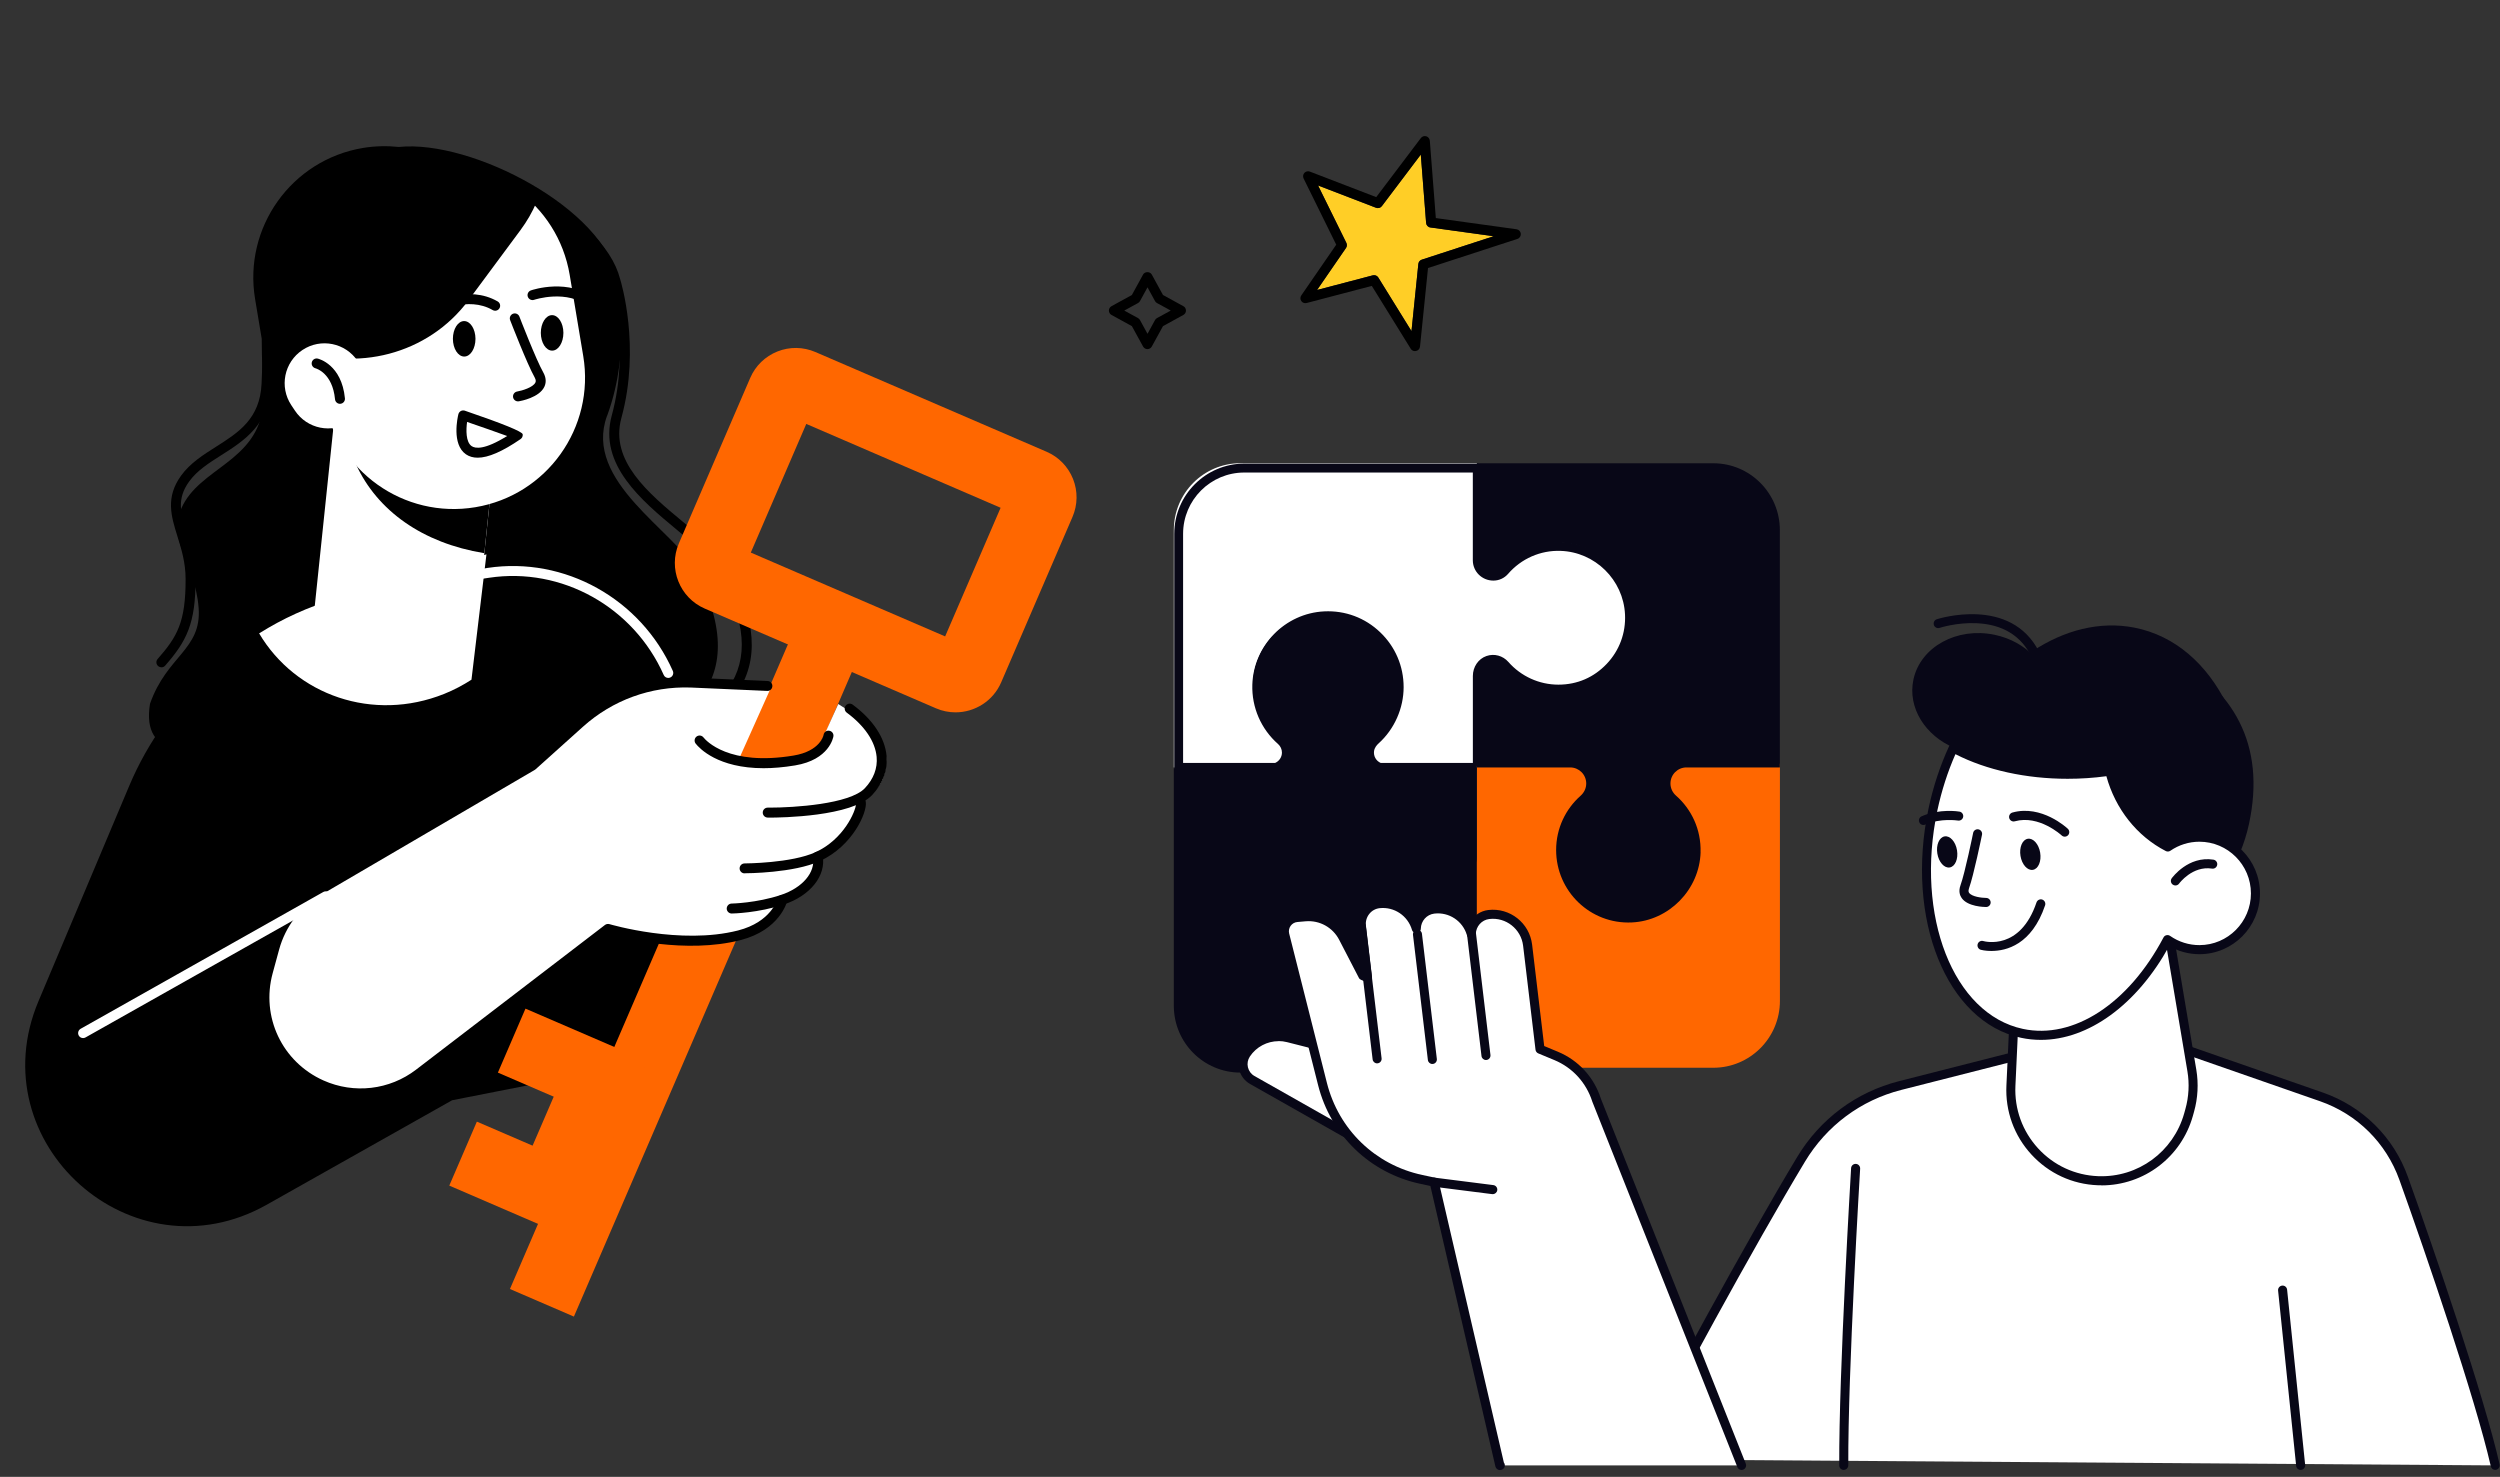 <svg width="303" height="179" viewBox="0 0 303 179" fill="none" xmlns="http://www.w3.org/2000/svg">
<rect x="0" y="0" width="303" height="179" fill="#333333" stroke="none"/>
<g clip-path="url(#clip0_2089_127702)">
<g clip-path="url(#clip1_2089_127702)">
<path d="M73.581 50.404C76.638 42.081 74.817 33.914 74.817 33.914C73.393 25.392 57.239 16.894 48.339 17.811C46.922 17.66 45.463 17.69 43.992 17.931C35.321 19.379 29.472 27.587 30.919 36.254L31.721 41.061C31.721 43.745 31.866 46.115 31.914 47.774C32.131 55.41 25.142 56.314 22.441 60.735C19.74 65.156 23.647 67.942 24.075 73.69C24.455 78.744 20.222 79.456 18.178 85.306C17.074 92.188 23.671 90.674 26.837 92.815C35.447 93.219 46.856 91.307 46.856 91.307C46.856 91.307 99.195 97.773 84.356 69.167C81.865 64.366 70.644 58.365 73.574 50.398L73.581 50.404Z" fill="black"/>
<path d="M53.895 94.159C52.435 94.159 51.567 94.129 51.543 94.129C51.211 94.117 50.952 93.834 50.964 93.502C50.976 93.17 51.26 92.905 51.591 92.923C51.899 92.935 82.223 93.96 88.705 82.718C90.846 79.009 90.116 74.262 86.552 68.617C85.684 67.242 83.893 65.752 81.988 64.172C77.767 60.668 72.515 56.301 74.149 50.343C76.416 42.074 74.022 34.221 73.998 34.143C73.064 30.494 68.933 26.652 62.939 23.841C57.295 21.194 51.012 19.975 46.942 20.747C46.617 20.808 46.297 20.596 46.237 20.265C46.176 19.939 46.388 19.619 46.719 19.559C51.091 18.733 57.501 19.951 63.452 22.744C69.862 25.753 74.131 29.782 75.156 33.811C75.253 34.112 77.676 42.038 75.313 50.656C73.884 55.867 78.599 59.781 82.76 63.237C84.737 64.878 86.601 66.428 87.572 67.966C91.394 74.021 92.13 79.19 89.748 83.315C86.854 88.333 79.522 91.674 67.95 93.249C62.24 94.027 56.855 94.153 53.895 94.153V94.159Z" fill="black"/>
<path d="M19.558 80.871C19.419 80.871 19.275 80.823 19.16 80.72C18.907 80.503 18.883 80.117 19.106 79.87C21.47 77.174 22.507 75.437 22.495 70.171C22.495 68.163 21.964 66.474 21.5 64.991C20.746 62.566 20.034 60.28 21.958 57.633C23.043 56.131 24.641 55.124 26.179 54.147C28.916 52.41 31.509 50.769 31.702 46.493C31.726 46.023 31.738 45.492 31.763 44.913C31.805 43.61 31.859 41.988 31.985 40.251L31.564 35.763C30.762 27.265 37.123 19.69 45.74 18.876C47.163 18.737 48.604 18.804 50.021 19.051C50.346 19.111 50.57 19.425 50.509 19.751C50.449 20.076 50.135 20.299 49.81 20.239C48.501 20.004 47.169 19.95 45.848 20.076C37.889 20.824 32.016 27.814 32.758 35.649L33.186 40.184C33.186 40.215 33.186 40.251 33.186 40.287C33.059 42.018 33.005 43.646 32.962 44.949C32.944 45.534 32.926 46.071 32.902 46.547C32.679 51.451 29.568 53.423 26.824 55.166C25.311 56.125 23.887 57.029 22.935 58.344C21.367 60.504 21.904 62.24 22.651 64.641C23.14 66.209 23.695 67.988 23.701 70.184C23.713 75.582 22.621 77.698 20.016 80.678C19.896 80.817 19.733 80.883 19.564 80.883L19.558 80.871Z" fill="black"/>
<path d="M60.132 53.359L40.461 51.305L37.716 77.603L57.387 79.657L60.132 53.359Z" fill="white"/>
<path d="M58.701 67.041L60.13 53.326L47.637 52.023L43.156 56.3C45.719 61.878 51.182 65.823 58.701 67.047V67.041Z" fill="black"/>
<path d="M57.616 61.474C48.945 62.922 40.745 57.072 39.298 48.399L37.657 38.574C36.21 29.901 42.059 21.699 50.73 20.251C59.401 18.804 67.602 24.654 69.049 33.327L70.689 43.152C72.136 51.825 66.287 60.027 57.616 61.474Z" fill="white"/>
<path d="M49.452 19.448C40.046 21.022 33.654 29.647 35.167 38.712L35.734 42.095C43.042 45.183 51.894 42.982 56.772 36.402L63.092 27.874C63.875 26.818 64.508 25.709 65.003 24.563C61.216 20.552 55.446 18.441 49.446 19.442L49.452 19.448Z" fill="black"/>
<path d="M42.436 51.115C40.217 52.593 37.22 51.99 35.743 49.764L35.309 49.113C33.831 46.893 34.434 43.896 36.659 42.418C38.878 40.941 41.875 41.544 43.352 43.769L43.787 44.421C45.264 46.64 44.661 49.638 42.436 51.115Z" fill="white"/>
<path d="M68.284 40.342C68.284 41.531 67.675 42.496 66.922 42.496C66.168 42.496 65.553 41.537 65.547 40.348C65.547 39.16 66.156 38.195 66.909 38.195C67.663 38.195 68.278 39.154 68.284 40.342Z" fill="black"/>
<path d="M71.803 37.35C71.67 37.35 71.532 37.302 71.417 37.211C68.74 34.998 64.778 36.325 64.736 36.337C64.423 36.445 64.079 36.276 63.97 35.963C63.862 35.649 64.031 35.305 64.344 35.197C64.531 35.13 68.993 33.641 72.183 36.282C72.442 36.493 72.479 36.873 72.261 37.133C72.141 37.278 71.972 37.35 71.797 37.35H71.803Z" fill="black"/>
<path d="M57.628 41.061C57.628 42.249 57.019 43.214 56.265 43.214C55.512 43.214 54.897 42.255 54.891 41.067C54.891 39.879 55.499 38.914 56.253 38.914C57.007 38.914 57.622 39.873 57.628 41.061Z" fill="black"/>
<path d="M52.696 37.891C52.479 37.891 52.274 37.777 52.166 37.578C52.009 37.282 52.117 36.92 52.407 36.763C52.582 36.667 56.73 34.459 60.318 36.534C60.607 36.703 60.704 37.071 60.535 37.361C60.366 37.65 59.999 37.746 59.709 37.578C56.712 35.841 53.01 37.801 52.974 37.819C52.883 37.867 52.787 37.891 52.69 37.891H52.696Z" fill="black"/>
<path d="M62.776 48.646C62.487 48.646 62.234 48.435 62.185 48.145C62.131 47.82 62.355 47.506 62.68 47.452C63.277 47.349 64.609 46.951 64.887 46.366C64.923 46.294 65.007 46.107 64.796 45.733C63.88 44.105 61.914 39.02 61.83 38.803C61.709 38.495 61.866 38.146 62.173 38.025C62.487 37.904 62.831 38.061 62.951 38.369C62.969 38.423 64.965 43.592 65.846 45.142C66.274 45.902 66.153 46.511 65.972 46.885C65.351 48.188 63.132 48.598 62.879 48.64C62.843 48.64 62.813 48.646 62.776 48.646Z" fill="black"/>
<path d="M57.895 55.473C57.34 55.473 56.87 55.334 56.472 55.063C54.717 53.844 55.465 50.569 55.556 50.202C55.598 50.039 55.706 49.9 55.851 49.816C56.002 49.737 56.177 49.719 56.333 49.773C60.968 51.358 63.308 52.312 63.352 52.638C63.382 52.861 63.28 53.091 63.093 53.217C60.898 54.725 59.179 55.473 57.889 55.473H57.895ZM56.611 51.136C56.478 52.101 56.448 53.573 57.16 54.068C57.594 54.369 58.709 54.556 61.465 52.843C60.265 52.403 58.227 51.691 56.605 51.136H56.611Z" fill="black"/>
<path d="M41.203 48.943C40.896 48.943 40.637 48.707 40.606 48.4C40.299 45.203 38.315 44.66 38.231 44.636C37.911 44.552 37.712 44.226 37.791 43.907C37.869 43.587 38.188 43.388 38.508 43.46C38.629 43.49 41.408 44.184 41.806 48.279C41.836 48.611 41.595 48.906 41.264 48.937C41.245 48.937 41.227 48.937 41.203 48.937V48.943Z" fill="black"/>
<path d="M57.142 69.781L40.602 73.261C29.375 76.397 20.197 84.491 15.669 95.232L4.664 121.341C-2.583 138.549 16.061 155.177 32.323 146.015L54.797 133.35L79.851 128.422L81.449 84.117C78.271 73.767 67.731 67.549 57.142 69.781Z" fill="black"/>
<path d="M97.68 73.028L61.805 156.227L69.556 159.57L105.431 76.372L97.68 73.028Z" fill="#FF6700"/>
<path d="M115.811 86.337C115.015 86.337 114.213 86.18 113.441 85.848L85.42 73.762C82.375 72.447 80.97 68.907 82.278 65.861L90.925 45.807C91.558 44.336 92.734 43.196 94.224 42.599C95.713 42.007 97.347 42.032 98.825 42.665L126.845 54.751C128.317 55.385 129.456 56.561 130.053 58.05C130.644 59.54 130.62 61.175 129.987 62.652L121.34 82.706C120.363 84.974 118.138 86.337 115.811 86.337ZM90.992 66.971L114.55 77.133L121.274 61.542L97.721 51.38L90.998 66.971H90.992Z" fill="#FF6700"/>
<path d="M63.687 122.247L60.344 130L75.144 136.385L78.487 128.631L63.687 122.247Z" fill="#FF6700"/>
<path d="M67.507 131.997L64.164 139.75L72.115 143.18L75.458 135.427L67.507 131.997Z" fill="#FF6700"/>
<path d="M57.796 135.942L54.453 143.695L69.253 150.08L72.596 142.326L57.796 135.942Z" fill="#FF6700"/>
<path d="M93.039 98.482C93.039 98.482 102.753 98.585 105.25 95.937C108.035 92.982 107.005 89.701 104.032 86.884L101.596 85.328L99.527 89.906L93.039 98.488V98.482Z" fill="white"/>
<path d="M90.234 105.248C90.234 105.248 96.017 105.248 99.116 103.819C103.379 101.852 104.839 97.202 104.187 97.094L90.234 105.248Z" fill="white"/>
<path d="M88.672 110.125C88.672 110.125 91.735 110.076 94.817 109.057C97.898 108.038 99.477 105.843 99.11 103.828L88.672 110.125Z" fill="white"/>
<path d="M94.825 109.044C94.825 109.044 94.059 112.205 89.597 113.345C82.392 115.19 73.691 112.573 73.691 112.573L50.801 130.105C47.406 132.705 42.86 133.242 38.953 131.493C33.706 129.146 30.951 123.32 32.47 117.778L33.248 114.925C34.05 111.982 35.974 109.473 38.609 107.935L64.519 92.778L69.976 87.875C73.841 84.401 78.906 82.555 84.104 82.73L93.505 83.195L89.7 91.692L94.831 109.044H94.825Z" fill="white"/>
<path d="M104.553 87.343C104.595 87.096 107.478 90.021 107.411 92.12C107.279 96.275 104.547 96.462 104.547 96.462C104.547 96.462 104.656 101.782 99.223 103.838C98.74 104.019 99.446 107.21 94.766 109.532C93.796 110.014 94.2 112.77 88.23 113.959C79.288 115.738 71.805 112.107 71.805 112.107L82.062 87.59C82.062 87.59 88.417 92.65 93.965 92.451C101.719 92.174 104.065 90.033 104.553 87.343Z" fill="white"/>
<path d="M92.548 93.106C87.007 93.106 84.769 90.7 84.317 90.127C84.112 89.867 84.154 89.487 84.414 89.276C84.673 89.071 85.053 89.113 85.258 89.373C85.547 89.735 88.297 92.883 96.172 91.574C99.428 91.031 99.808 89.132 99.82 89.053C99.88 88.727 100.188 88.504 100.513 88.564C100.839 88.619 101.062 88.92 101.008 89.246C100.99 89.361 100.526 92.075 96.365 92.768C94.942 93.004 93.676 93.106 92.542 93.106H92.548Z" fill="black"/>
<path d="M93.229 99.09C93.133 99.09 93.066 99.09 93.042 99.09C92.711 99.09 92.439 98.812 92.445 98.481C92.445 98.149 92.717 97.884 93.048 97.884C93.139 97.884 93.223 97.884 93.32 97.884C96.142 97.884 102.986 97.474 104.825 95.525C105.88 94.404 106.375 93.095 106.248 91.732C106.079 89.874 104.795 87.974 102.624 86.37C102.358 86.171 102.298 85.797 102.497 85.526C102.696 85.26 103.07 85.2 103.341 85.399C105.795 87.208 107.255 89.416 107.454 91.623C107.611 93.342 107.001 94.977 105.705 96.358C103.233 98.981 94.664 99.096 93.235 99.096L93.229 99.09Z" fill="black"/>
<path d="M90.244 105.853C89.912 105.853 89.641 105.582 89.641 105.25C89.641 104.918 89.912 104.647 90.244 104.647C90.298 104.647 95.93 104.629 98.872 103.272C102.297 101.691 103.696 98.302 103.744 97.488C103.63 97.355 103.569 97.174 103.606 96.987C103.66 96.661 103.974 96.438 104.299 96.493C104.565 96.541 104.872 96.752 104.938 97.222C105.101 98.471 103.359 102.524 99.379 104.357C96.201 105.823 90.485 105.841 90.244 105.841V105.853Z" fill="black"/>
<path d="M88.681 110.718C88.356 110.718 88.084 110.452 88.078 110.127C88.078 109.795 88.337 109.518 88.669 109.512C88.699 109.512 91.684 109.451 94.633 108.474C97.25 107.606 98.854 105.736 98.522 103.921C98.462 103.595 98.679 103.281 99.01 103.221C99.342 103.161 99.65 103.378 99.71 103.71C100.144 106.128 98.214 108.559 95.013 109.62C91.877 110.658 88.82 110.718 88.687 110.718H88.675H88.681Z" fill="black"/>
<path d="M43.718 133.128C42.024 133.128 40.317 132.778 38.707 132.055C33.154 129.57 30.284 123.502 31.887 117.628L32.665 114.775C33.516 111.663 35.517 109.051 38.303 107.423L64.159 92.297L69.846 87.188C73.675 83.751 78.607 81.959 83.751 82.128L93.037 82.538C93.368 82.55 93.628 82.834 93.609 83.165C93.597 83.497 93.314 83.769 92.982 83.738L83.702 83.328C78.872 83.165 74.241 84.854 70.654 88.081L64.919 93.232C64.889 93.262 64.859 93.286 64.823 93.304L38.913 108.46C36.404 109.926 34.595 112.284 33.829 115.089L33.051 117.941C31.604 123.237 34.191 128.707 39.202 130.951C42.91 132.609 47.216 132.109 50.435 129.636L73.325 112.103C73.476 111.989 73.681 111.953 73.868 112.007C73.952 112.031 82.496 114.552 89.449 112.773C93.477 111.741 94.212 109.021 94.243 108.907C94.327 108.587 94.653 108.388 94.972 108.472C95.292 108.551 95.491 108.877 95.412 109.196C95.376 109.341 94.508 112.718 89.744 113.943C83.129 115.638 75.441 113.702 73.813 113.249L51.165 130.595C48.988 132.266 46.359 133.122 43.712 133.122L43.718 133.128Z" fill="black"/>
<path d="M58.951 67.188L40.608 72.597C37.346 73.562 34.258 74.974 31.406 76.765C35.856 84.274 45.227 87.549 53.837 84.099C55.013 83.629 56.111 83.044 57.142 82.38L58.957 67.188H58.951Z" fill="white"/>
<path d="M10.071 125.816C9.86 125.816 9.655 125.708 9.546 125.509C9.383 125.219 9.486 124.851 9.775 124.688L39.183 108.109C39.473 107.946 39.84 108.048 40.003 108.338C40.166 108.627 40.063 108.995 39.774 109.158L10.366 125.738C10.27 125.792 10.173 125.816 10.071 125.816Z" fill="white"/>
<path d="M80.992 82.165C80.763 82.165 80.54 82.032 80.444 81.809C76.778 73.552 68.07 68.703 59.279 70.024L57.241 70.332C56.915 70.374 56.602 70.157 56.553 69.825C56.505 69.493 56.728 69.186 57.06 69.138L59.098 68.83C68.426 67.431 77.658 72.563 81.547 81.315C81.68 81.616 81.547 81.978 81.24 82.111C81.161 82.147 81.077 82.165 80.992 82.165Z" fill="white"/>
</g>
<g clip-path="url(#clip2_2089_127702)">
<path d="M168.748 119.759C171.496 119.841 173.965 118.652 175.627 116.736C175.978 116.334 176.483 116.102 177.015 116.102H177.053C178.128 116.102 179 116.972 179 118.052V129.411H207.657C212.111 129.411 215.726 125.782 215.726 121.311V92.547H179V103.906C179 104.98 178.134 105.855 177.059 105.855C176.494 105.855 175.961 105.602 175.588 105.178C173.987 103.35 171.644 102.194 169.028 102.194C164.052 102.194 160.042 106.362 160.284 111.411C160.498 115.937 164.244 119.626 168.753 119.77L168.748 119.759Z" fill="#FF6700"/>
<path d="M206.107 103.298C206.189 100.55 205.016 98.084 203.123 96.421C202.706 96.052 202.459 95.523 202.459 94.962C202.459 93.882 203.326 93.013 204.401 93.013H215.718V64.248C215.718 59.777 212.103 56.148 207.649 56.148H178.992V93.013H190.309C191.378 93.013 192.251 93.882 192.251 94.962C192.251 95.529 191.998 96.063 191.576 96.437C189.755 98.045 188.603 100.396 188.603 103.023C188.603 108.017 192.755 112.042 197.786 111.8C202.295 111.585 205.97 107.824 206.113 103.298H206.107Z" fill="#080717"/>
<path d="M189.244 65.793C186.495 65.71 184.027 66.9 182.365 68.816C182.014 69.218 181.509 69.449 180.977 69.449H180.939C179.863 69.449 178.991 68.579 178.991 67.5V56.141H150.335C145.881 56.141 142.266 59.769 142.266 64.24V93.005H154.235C154.981 92.735 155.519 92.025 155.519 91.177C155.519 90.615 155.277 90.086 154.855 89.717C152.962 88.049 151.788 85.582 151.871 82.84C152.008 78.314 155.689 74.553 160.198 74.339C165.228 74.096 169.381 78.121 169.381 83.115C169.381 85.709 168.256 88.038 166.473 89.646C166.106 89.982 165.815 90.411 165.749 90.907C165.618 91.865 166.188 92.707 167.016 93.005H178.986V81.745C178.986 80.897 179.485 80.087 180.286 79.812C181.076 79.537 181.882 79.795 182.392 80.379C183.994 82.207 186.336 83.363 188.953 83.363C193.928 83.363 197.938 79.195 197.697 74.146C197.483 69.62 193.736 65.931 189.227 65.787L189.244 65.793Z" fill="white"/>
<path d="M178.459 93.552H167.255C167.19 93.552 167.13 93.542 167.071 93.52C165.973 93.124 165.314 92.035 165.471 90.87C165.546 90.296 165.854 89.754 166.357 89.298C168.066 87.759 169.044 85.565 169.044 83.278C169.044 80.991 168.152 78.953 166.536 77.409C164.919 75.864 162.794 75.073 160.556 75.182C156.372 75.382 152.998 78.823 152.868 83.023C152.792 85.451 153.798 87.765 155.625 89.369C156.155 89.835 156.464 90.507 156.464 91.211C156.464 92.241 155.809 93.168 154.842 93.52C154.782 93.542 154.723 93.552 154.658 93.552H142.861C142.564 93.552 142.32 93.309 142.32 93.01V64.701C142.32 60.008 146.132 56.188 150.814 56.188H179.057C179.354 56.188 179.598 56.431 179.598 56.729V67.909C179.598 68.668 180.214 69.286 180.976 69.286C181.382 69.286 181.728 69.128 181.971 68.847C183.788 66.755 186.415 65.606 189.172 65.687C193.919 65.834 197.817 69.676 198.044 74.428C198.163 76.97 197.271 79.381 195.519 81.219C193.773 83.056 191.416 84.069 188.881 84.069C186.345 84.069 183.75 82.931 182.009 80.948C181.625 80.509 181.052 80.351 180.511 80.541C179.971 80.731 179.592 81.3 179.592 81.934L178.999 93.016C178.999 93.314 178.756 93.558 178.459 93.558V93.552ZM167.358 92.469H178.511V81.928C178.511 80.828 179.171 79.853 180.154 79.511C181.101 79.181 182.144 79.463 182.814 80.227C184.35 81.977 186.561 82.98 188.875 82.98C191.189 82.98 193.189 82.086 194.73 80.465C196.271 78.845 197.06 76.715 196.952 74.472C196.752 70.277 193.319 66.896 189.129 66.766C186.696 66.684 184.377 67.709 182.777 69.556C182.328 70.071 181.685 70.369 180.998 70.369C179.608 70.369 178.506 69.264 178.506 67.909V57.271H150.803C146.716 57.271 143.391 60.604 143.391 64.701V92.469H154.544C155.042 92.252 155.371 91.759 155.371 91.211C155.371 90.816 155.198 90.442 154.906 90.182C152.836 88.361 151.7 85.738 151.782 82.99C151.928 78.233 155.761 74.325 160.502 74.098C163.038 73.978 165.444 74.873 167.276 76.629C169.109 78.379 170.12 80.742 170.12 83.283C170.12 85.825 169.012 88.372 167.076 90.111C166.86 90.306 166.595 90.621 166.536 91.022C166.449 91.645 166.784 92.225 167.352 92.474L167.358 92.469Z" fill="#080717"/>
<path d="M151.882 82.842C151.799 85.601 152.984 88.079 154.893 89.747C155.294 90.1 155.524 90.606 155.524 91.14V91.179C155.524 92.258 154.657 93.133 153.582 93.133H142.266V121.898C142.266 126.369 145.881 129.998 150.335 129.998H178.991V93.133H167.674C166.605 93.133 165.733 92.263 165.733 91.184C165.733 90.617 165.985 90.083 166.407 89.709C168.228 88.101 169.381 85.75 169.381 83.123C169.381 78.129 165.228 74.104 160.198 74.346C155.689 74.561 152.013 78.322 151.871 82.848L151.882 82.842Z" fill="#080717"/>
<path d="M302.43 177.601C300.587 169.529 294.838 152.603 291.333 142.83C289.671 138.194 286.012 134.565 281.377 132.952L263.214 126.625L246.089 127.556L230.307 131.575C225.288 132.853 220.976 136.068 218.299 140.517C212.084 150.847 202.193 169.045 198.211 176.875L302.43 177.607V177.601Z" fill="white"/>
<path d="M302.421 178.153C302.168 178.153 301.943 177.983 301.889 177.724C300.002 169.454 294.039 152.016 290.813 143.018C289.201 138.52 285.695 135.04 281.192 133.471L263.128 127.177L246.161 128.097L230.434 132.1C225.524 133.35 221.383 136.438 218.761 140.794C212.502 151.195 202.694 169.255 198.69 177.118C198.552 177.388 198.223 177.498 197.949 177.361C197.68 177.223 197.57 176.893 197.708 176.617C201.718 168.738 211.547 150.645 217.817 140.227C220.588 135.624 224.97 132.358 230.16 131.037L245.942 127.017C245.975 127.006 246.013 127.001 246.046 127.001L263.172 126.07C263.238 126.07 263.314 126.076 263.38 126.098L281.548 132.424C286.364 134.104 290.117 137.826 291.839 142.638C295.076 151.663 301.055 169.156 302.953 177.476C303.019 177.774 302.837 178.065 302.541 178.137C302.503 178.148 302.459 178.153 302.421 178.153Z" fill="#080717"/>
<path d="M165.198 138.504L151.774 130.9C150.661 130.267 150.315 128.818 151.028 127.75C152.137 126.082 154.177 125.295 156.114 125.785L161.418 127.128L165.198 138.504Z" fill="white"/>
<path d="M165.197 139.052C165.104 139.052 165.01 139.03 164.928 138.98L151.505 131.376C150.841 131.002 150.358 130.357 150.183 129.614C150.007 128.871 150.15 128.078 150.572 127.439C151.807 125.583 154.089 124.697 156.25 125.248L161.554 126.591C161.735 126.635 161.884 126.773 161.938 126.949L165.718 138.325C165.789 138.54 165.718 138.776 165.548 138.925C165.449 139.008 165.323 139.052 165.197 139.052ZM154.961 126.189C153.589 126.189 152.267 126.872 151.483 128.05C151.225 128.441 151.143 128.904 151.247 129.355C151.357 129.807 151.637 130.187 152.043 130.412L164.226 137.312L160.989 127.577L155.976 126.305C155.635 126.217 155.295 126.178 154.961 126.178V126.189Z" fill="#080717"/>
<path d="M181.83 177.604C181.792 177.554 181.791 177.664 181.775 177.604L173.815 143.267L172.263 142.937C166.399 141.687 161.753 137.205 160.283 131.374L155.708 113.269C155.456 112.267 156.158 111.276 157.183 111.188L158.187 111.1C160.091 110.935 161.906 111.937 162.784 113.638L165.165 118.236L165.735 118.473L164.995 112.251C164.836 110.896 165.801 109.657 167.151 109.508C169.213 109.288 171.084 110.599 171.654 112.537C171.671 111.342 172.554 110.318 173.766 110.175C175.851 109.927 177.749 111.243 178.325 113.198C178.341 112.008 179.224 110.979 180.437 110.835C182.762 110.555 184.869 112.223 185.149 114.558L186.652 127.161L188.615 127.976C190.952 128.945 192.741 130.9 193.503 133.317L211.084 177.604H181.846H181.83Z" fill="white"/>
<path d="M181.782 178.175C181.782 178.175 181.76 178.175 181.749 178.175C181.518 178.158 181.315 177.982 181.249 177.762L173.361 143.739L172.149 143.48C166.038 142.181 161.288 137.594 159.752 131.515L155.177 113.411C155.018 112.778 155.144 112.106 155.517 111.572C155.895 111.038 156.482 110.702 157.135 110.647L158.139 110.559C160.273 110.377 162.286 111.489 163.268 113.394L164.963 116.665L164.447 112.326C164.348 111.517 164.579 110.718 165.084 110.08C165.583 109.452 166.296 109.055 167.091 108.973C168.874 108.78 170.569 109.612 171.54 111.038C172.001 110.283 172.78 109.749 173.701 109.639C175.512 109.424 177.228 110.25 178.21 111.693C178.671 110.939 179.45 110.405 180.372 110.294C182.994 109.981 185.38 111.864 185.693 114.496L187.157 126.78L188.825 127.474C191.315 128.509 193.208 130.579 194.025 133.156L211.59 177.404C211.699 177.685 211.562 178.004 211.283 178.12C210.997 178.23 210.679 178.092 210.569 177.811L192.989 133.525C192.259 131.218 190.591 129.401 188.402 128.487L186.439 127.672C186.258 127.595 186.126 127.424 186.104 127.226L184.601 114.622C184.36 112.596 182.517 111.137 180.498 111.385C179.582 111.495 178.885 112.277 178.869 113.213C178.869 113.482 178.666 113.714 178.397 113.752C178.128 113.791 177.87 113.626 177.799 113.361C177.289 111.621 175.621 110.515 173.833 110.729C172.917 110.839 172.22 111.621 172.204 112.557C172.204 112.827 172.001 113.058 171.732 113.097C171.463 113.136 171.211 112.97 171.134 112.706C170.629 110.988 168.984 109.881 167.217 110.069C166.718 110.124 166.268 110.371 165.956 110.768C165.632 111.175 165.49 111.682 165.55 112.194L166.29 118.416C166.312 118.609 166.23 118.801 166.077 118.923C165.923 119.038 165.714 119.066 165.533 118.994L164.963 118.757C164.842 118.708 164.743 118.62 164.689 118.504L162.308 113.906C161.529 112.398 159.933 111.517 158.243 111.66L157.239 111.748C156.91 111.776 156.614 111.946 156.422 112.216C156.23 112.486 156.169 112.822 156.246 113.141L160.821 131.245C162.253 136.917 166.685 141.19 172.385 142.407L173.937 142.737C174.146 142.781 174.31 142.941 174.359 143.15L182.27 177.266C182.456 177.503 182.418 177.85 182.176 178.037C182.121 178.081 182.061 178.114 181.996 178.131C181.93 178.158 181.858 178.175 181.787 178.175H181.782Z" fill="#080717"/>
<path d="M173.602 128.956C173.328 128.956 173.092 128.752 173.059 128.472L171.254 113.302C171.216 112.999 171.435 112.724 171.732 112.691C172.028 112.658 172.308 112.873 172.34 113.17L174.145 128.339C174.184 128.642 173.964 128.918 173.668 128.951C173.646 128.951 173.624 128.951 173.602 128.951V128.956Z" fill="#080717"/>
<path d="M166.905 128.88C166.631 128.88 166.395 128.676 166.362 128.395L164.442 112.279C164.403 111.976 164.623 111.7 164.919 111.667C165.215 111.634 165.495 111.849 165.528 112.146L167.448 128.263C167.486 128.566 167.267 128.841 166.971 128.874C166.949 128.874 166.927 128.874 166.905 128.874V128.88Z" fill="#080717"/>
<path d="M180.1 128.474C179.826 128.474 179.59 128.27 179.557 127.989L177.637 111.872C177.599 111.57 177.818 111.294 178.114 111.261C178.411 111.228 178.69 111.443 178.723 111.74L180.643 127.857C180.682 128.16 180.462 128.435 180.166 128.468C180.144 128.468 180.122 128.468 180.1 128.468V128.474Z" fill="#080717"/>
<path d="M180.926 144.729C180.926 144.729 180.882 144.729 180.854 144.729L173.74 143.826C173.438 143.787 173.224 143.512 173.262 143.209C173.301 142.906 173.575 142.697 173.877 142.73L180.992 143.633C181.293 143.672 181.507 143.947 181.469 144.25C181.436 144.525 181.2 144.729 180.926 144.729Z" fill="#080717"/>
<path d="M262.415 110.461L265.652 129.744C265.921 131.351 265.833 133.003 265.388 134.573L265.246 135.085C263.869 139.974 259.338 143.289 254.275 143.102C248.175 142.876 243.43 137.695 243.715 131.577L244.412 116.567L262.41 110.466L262.415 110.461Z" fill="white"/>
<path d="M254.697 143.659C254.555 143.659 254.406 143.659 254.264 143.653C251.164 143.538 248.307 142.211 246.206 139.926C244.105 137.64 243.029 134.662 243.178 131.556L243.874 116.546C243.885 116.32 244.033 116.122 244.247 116.051L262.245 109.95C262.399 109.9 262.563 109.917 262.7 109.999C262.838 110.082 262.931 110.22 262.958 110.379L266.195 129.662C266.475 131.341 266.381 133.092 265.92 134.733L265.778 135.245C264.368 140.256 259.848 143.67 254.692 143.67L254.697 143.659ZM244.949 116.965L244.269 131.6C244.138 134.414 245.114 137.101 247.012 139.177C248.91 141.247 251.499 142.447 254.302 142.552C259.124 142.739 263.414 139.601 264.725 134.937L264.867 134.425C265.284 132.944 265.372 131.358 265.114 129.838L261.982 111.189L244.949 116.965Z" fill="#080717"/>
<path d="M223.464 178.159C223.162 178.159 222.916 177.916 222.916 177.608C222.861 166.298 224.342 141.829 224.353 141.581C224.369 141.278 224.627 141.047 224.934 141.063C225.236 141.08 225.466 141.344 225.45 141.647C225.433 141.895 223.958 166.326 224.013 177.597C224.013 177.9 223.771 178.148 223.464 178.148V178.159Z" fill="#080717"/>
<path d="M278.837 178.154C278.557 178.154 278.321 177.945 278.294 177.659L276.105 156.421C276.072 156.119 276.291 155.849 276.593 155.816C276.9 155.783 277.164 156.003 277.197 156.306L279.385 177.543C279.418 177.846 279.199 178.116 278.897 178.149C278.875 178.149 278.859 178.149 278.842 178.149L278.837 178.154Z" fill="#080717"/>
<path d="M262.904 79.241C256.53 75.722 247.994 77.082 246.562 79.577C245.361 78.305 243.694 77.341 241.735 76.934C237.166 75.981 232.772 78.404 231.911 82.341C231.17 85.755 233.331 89.18 236.892 90.655C235.789 92.957 234.911 95.49 234.324 98.199C231.971 109.007 249.305 113.522 252.597 114.211C261.505 116.066 270.446 109.663 272.569 99.9C274.692 90.138 270.595 83.492 262.898 79.241H262.904Z" fill="#080717"/>
<path d="M262.786 81.992C260.23 82.405 258.129 83.446 256.829 85.131C253.165 89.888 256.094 101.462 265.765 103.775C266.368 103.918 267.048 103.758 267.591 104.039C269.495 95.191 267.46 86.882 262.792 81.992H262.786Z" fill="#080717"/>
<path d="M236.516 90.526C240.136 92.569 245.101 93.835 250.586 93.835C259.813 93.835 267.575 90.262 269.906 85.405C267.509 80.505 263.625 77.041 258.705 76.072C250.295 74.42 241.425 80.565 236.516 90.526Z" fill="#080717"/>
<path d="M266.572 115.102C270.323 115.102 273.363 112.05 273.363 108.285C273.363 104.521 270.323 101.469 266.572 101.469C262.822 101.469 259.781 104.521 259.781 108.285C259.781 112.05 262.822 115.102 266.572 115.102Z" fill="white"/>
<path d="M266.572 101.468C265.151 101.468 263.829 101.909 262.743 102.657C258.914 100.681 256.572 97.058 255.7 93.462C254.071 93.71 252.359 93.837 250.593 93.837C245.217 93.837 240.34 92.62 236.742 90.648C235.689 92.933 234.844 95.433 234.279 98.109C231.498 111.225 236.325 123.377 245.063 125.244C251.608 126.642 258.492 121.88 262.705 113.885C263.802 114.65 265.135 115.101 266.572 115.101C270.324 115.101 273.363 112.051 273.363 108.285C273.363 104.519 270.324 101.468 266.572 101.468Z" fill="white"/>
<path d="M247.354 126.034C246.548 126.034 245.742 125.951 244.946 125.78C235.928 123.853 230.898 111.387 233.739 97.991C234.299 95.348 235.143 92.798 236.241 90.414C236.306 90.276 236.422 90.172 236.564 90.122C236.707 90.073 236.866 90.089 236.998 90.161C240.668 92.171 245.495 93.283 250.585 93.283C252.286 93.283 253.975 93.156 255.61 92.914C255.89 92.87 256.159 93.052 256.224 93.327C257.14 97.099 259.494 100.248 262.708 102.016C263.866 101.294 265.193 100.914 266.57 100.914C270.618 100.914 273.91 104.218 273.91 108.282C273.91 112.345 270.618 115.649 266.57 115.649C265.275 115.649 264.019 115.308 262.906 114.663C258.973 121.81 253.103 126.034 247.36 126.034H247.354ZM236.998 91.405C236.049 93.564 235.314 95.854 234.809 98.222C232.094 111.024 236.74 122.901 245.171 124.701C251.287 126.012 257.974 121.662 262.215 113.623C262.286 113.485 262.417 113.38 262.571 113.347C262.725 113.309 262.884 113.342 263.015 113.43C264.063 114.162 265.297 114.548 266.57 114.548C270.015 114.548 272.812 111.734 272.812 108.282C272.812 104.829 270.009 102.016 266.57 102.016C265.308 102.016 264.091 102.396 263.048 103.111C262.884 103.227 262.664 103.238 262.489 103.144C258.989 101.338 256.389 98.051 255.292 94.076C253.756 94.285 252.176 94.389 250.596 94.389C245.56 94.389 240.766 93.332 237.009 91.411L236.998 91.405Z" fill="#080717"/>
<path d="M246.679 79.85C246.477 79.85 246.285 79.74 246.186 79.547C244.93 77.031 242.703 75.677 239.57 75.533C237.162 75.418 235.1 76.095 235.078 76.1C234.792 76.194 234.48 76.04 234.387 75.748C234.293 75.462 234.447 75.148 234.732 75.054C234.82 75.027 243.718 72.153 247.162 79.052C247.3 79.322 247.19 79.652 246.915 79.79C246.839 79.828 246.751 79.85 246.669 79.85H246.679Z" fill="#080717"/>
<path d="M234.805 103.451C234.975 104.492 235.65 105.246 236.308 105.136C236.966 105.026 237.361 104.096 237.191 103.055C237.021 102.014 236.346 101.26 235.688 101.37C235.03 101.48 234.635 102.411 234.805 103.451Z" fill="#080717"/>
<path d="M233.121 99.991C232.908 99.991 232.71 99.87 232.617 99.661C232.496 99.38 232.617 99.055 232.902 98.934C235.08 97.976 237.389 98.35 237.488 98.367C237.784 98.416 237.987 98.703 237.938 99C237.889 99.297 237.609 99.501 237.307 99.452C237.285 99.452 235.211 99.121 233.341 99.942C233.27 99.975 233.193 99.986 233.121 99.986V99.991Z" fill="#080717"/>
<path d="M244.883 103.74C245.053 104.781 245.728 105.535 246.386 105.425C247.045 105.315 247.44 104.385 247.269 103.344C247.099 102.303 246.425 101.549 245.767 101.659C245.108 101.769 244.713 102.7 244.883 103.74Z" fill="#080717"/>
<path d="M250.245 101.403C250.114 101.403 249.977 101.354 249.873 101.254C249.845 101.227 247.13 98.727 244.195 99.542C243.904 99.625 243.603 99.448 243.52 99.157C243.438 98.865 243.613 98.562 243.904 98.479C247.442 97.499 250.498 100.329 250.624 100.451C250.843 100.66 250.854 101.007 250.652 101.227C250.542 101.343 250.399 101.403 250.251 101.403H250.245Z" fill="#080717"/>
<path d="M240.719 109.929C240.494 109.929 238.492 109.896 237.757 108.844C237.543 108.541 237.346 108.018 237.615 107.286C238.152 105.805 239.14 100.998 239.145 100.948C239.205 100.651 239.496 100.458 239.792 100.519C240.089 100.58 240.28 100.871 240.22 101.169C240.182 101.367 239.206 106.102 238.646 107.66C238.52 108.013 238.619 108.156 238.657 108.211C238.981 108.679 240.187 108.828 240.719 108.828C241.021 108.828 241.268 109.076 241.268 109.378C241.268 109.681 241.021 109.929 240.719 109.929Z" fill="#080717"/>
<path d="M241.372 115.26C240.598 115.26 240.083 115.117 240.066 115.112C239.775 115.029 239.611 114.721 239.693 114.429C239.775 114.137 240.083 113.966 240.373 114.055C240.56 114.11 244.844 115.238 246.824 109.374C246.923 109.088 247.23 108.934 247.521 109.027C247.806 109.126 247.96 109.44 247.866 109.727C246.248 114.517 243.138 115.255 241.377 115.255L241.372 115.26Z" fill="#080717"/>
<path d="M263.656 107.319C263.547 107.319 263.431 107.286 263.338 107.214C263.091 107.038 263.036 106.691 263.212 106.449C263.294 106.339 265.22 103.712 268.27 104.191C268.571 104.241 268.774 104.522 268.725 104.819C268.675 105.122 268.396 105.325 268.1 105.276C265.719 104.901 264.117 107.071 264.106 107.093C263.996 107.242 263.832 107.319 263.662 107.319H263.656Z" fill="#080717"/>
</g>
<path d="M166.535 33.354C166.74 33.354 166.933 33.456 167.048 33.638L171.07 40.133L171.902 31.985C171.926 31.75 172.088 31.545 172.312 31.472L181.025 28.632L173.361 27.57C173.078 27.534 172.867 27.305 172.842 27.021L172.197 18.734L167.476 24.983C167.313 25.2 167.03 25.278 166.776 25.182L159.745 22.48L163.176 29.44C163.273 29.639 163.255 29.868 163.134 30.049L159.625 35.145L166.378 33.372C166.427 33.36 166.481 33.354 166.529 33.354H166.535Z" fill="#FFCE26"/>
<path d="M171.496 42.557C171.291 42.557 171.092 42.455 170.984 42.274L166.262 34.65L158.363 36.725C158.122 36.791 157.863 36.695 157.718 36.49C157.573 36.285 157.573 36.007 157.718 35.802L161.951 29.657L157.995 21.629C157.887 21.406 157.923 21.14 158.092 20.953C158.261 20.773 158.52 20.706 158.755 20.797L166.799 23.891L172.208 16.732C172.359 16.533 172.618 16.448 172.859 16.515C173.1 16.587 173.269 16.798 173.293 17.045L174.023 26.43L183.803 27.787C184.081 27.823 184.298 28.052 184.322 28.33C184.346 28.607 184.177 28.872 183.906 28.957L173.076 32.485L172.105 42.008C172.081 42.268 171.894 42.479 171.641 42.533C171.599 42.545 171.551 42.551 171.508 42.551L171.496 42.557ZM166.54 33.354C166.745 33.354 166.938 33.456 167.052 33.637L171.074 40.133L171.906 31.985C171.93 31.749 172.093 31.544 172.316 31.472L181.03 28.631L173.366 27.57C173.082 27.534 172.871 27.304 172.847 27.021L172.202 18.734L167.481 24.982C167.318 25.2 167.034 25.278 166.781 25.181L159.75 22.479L163.181 29.439C163.277 29.638 163.26 29.868 163.139 30.049L159.63 35.145L166.383 33.372C166.431 33.36 166.485 33.354 166.534 33.354H166.54Z" fill="black"/>
<path d="M139.072 42.315C138.848 42.315 138.65 42.194 138.541 42.001L137.184 39.528L134.712 38.171C134.519 38.069 134.398 37.864 134.398 37.641C134.398 37.417 134.519 37.218 134.712 37.11L137.184 35.753L138.541 33.274C138.752 32.888 139.385 32.888 139.596 33.274L140.953 35.753L143.425 37.11C143.618 37.212 143.739 37.417 143.739 37.641C143.739 37.864 143.618 38.063 143.425 38.171L140.953 39.528L139.596 42.001C139.488 42.194 139.289 42.315 139.066 42.315H139.072ZM136.262 37.641L137.926 38.551C138.028 38.605 138.113 38.69 138.167 38.792L139.078 40.457L139.988 38.792C140.042 38.69 140.127 38.605 140.229 38.551L141.894 37.641L140.229 36.73C140.127 36.675 140.042 36.591 139.988 36.489L139.078 34.824L138.167 36.489C138.113 36.591 138.028 36.675 137.926 36.73L136.262 37.641Z" fill="black"/>
</g>
<defs>
<clipPath id="clip0_2089_127702">
<rect width="303" height="178.379" fill="white"/>
</clipPath>
<clipPath id="clip1_2089_127702">
<rect width="139.893" height="142.337" fill="white" transform="translate(3.055 17.719)"/>
</clipPath>
<clipPath id="clip2_2089_127702">
<rect width="161.274" height="122.788" fill="white" transform="translate(141.727 55.594)"/>
</clipPath>
</defs>
</svg>

